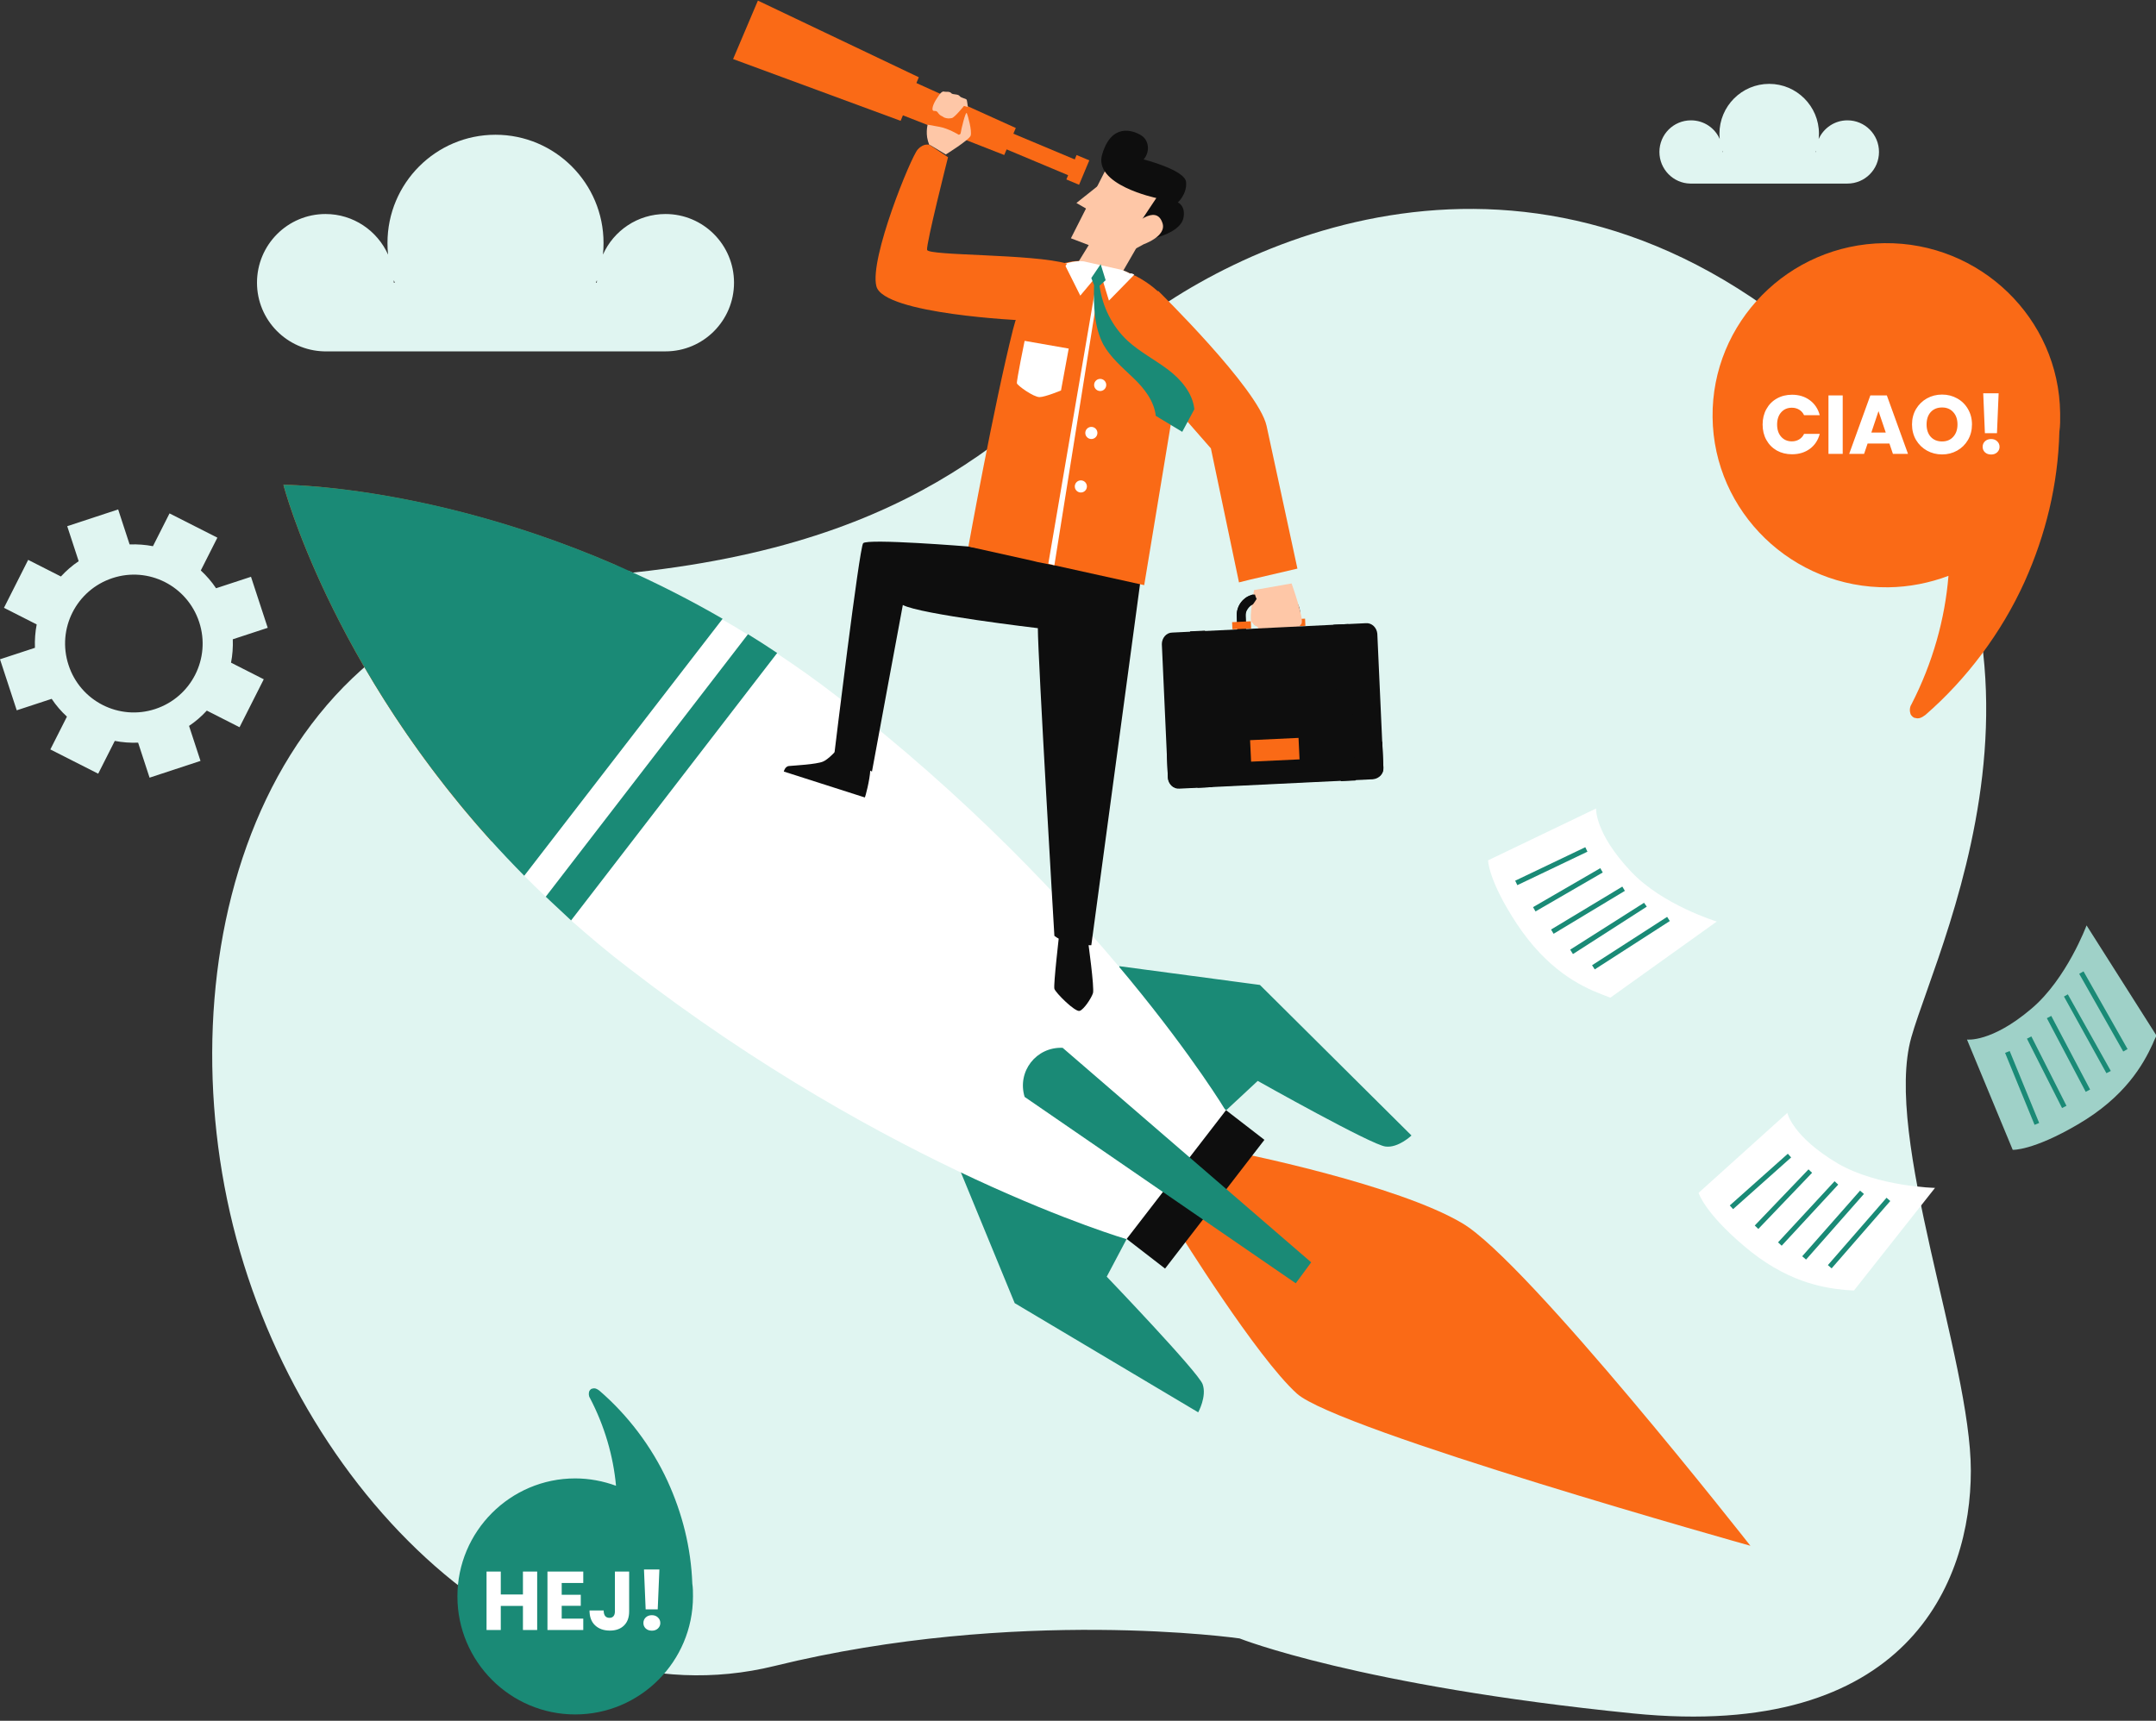 <svg width="466" height="372" viewBox="0 0 466 372" fill="none" xmlns="http://www.w3.org/2000/svg">
<rect x="0" y="0" width="466" height="372" fill="#333333" stroke="none"/>
<g clip-path="url(#clip0_255_3372)">
<path d="M267.917 354.202C267.917 354.202 219.796 347.288 167.386 360.163C114.977 373.038 63.401 322.372 49.703 262.168C36.005 201.964 58.279 129.719 127.841 124.592C197.402 119.466 218.962 92.762 242.069 72.972C265.177 53.182 330.57 20.517 393.223 75.595C455.876 130.672 419.189 202.798 413.114 224.257C407.04 245.716 425.979 293.879 425.979 317.961C425.979 342.042 412.281 376.377 352.963 370.416C293.645 364.455 267.917 354.202 267.917 354.202Z" fill="#E0F5F1"/>
<path d="M371.067 199.221C371.067 199.221 359.275 195.645 352.486 188.373C344.624 180.028 344.982 174.782 344.982 174.782L321.636 185.989C321.636 185.989 321.636 190.28 327.83 199.698C334.381 209.593 341.528 213.17 346.173 214.958C347.364 215.435 348.079 215.673 348.079 215.673L371.067 199.221Z" fill="white"/>
<path d="M344.506 209.117L360.705 198.745L344.506 209.117Z" fill="#1A8A76"/>
<path d="M360.335 198.213L360.915 199.115L344.691 209.569L344.111 208.667L360.335 198.213Z" fill="#1A8A76"/>
<path d="M339.741 205.778L355.702 195.645L339.741 205.778Z" fill="#1A8A76"/>
<path d="M339.979 206.255L355.94 196.002L355.345 195.168L339.384 205.301L339.979 206.255Z" fill="#1A8A76"/>
<path d="M335.453 201.486L350.938 192.188L335.453 201.486Z" fill="#1A8A76"/>
<path d="M350.653 191.667L351.206 192.586L335.798 201.869L335.245 200.95L350.653 191.667Z" fill="#1A8A76"/>
<path d="M331.523 196.599L346.055 188.135L331.523 196.599Z" fill="#1A8A76"/>
<path d="M345.886 187.687L346.423 188.615L331.889 197.038L331.351 196.11L345.886 187.687Z" fill="#1A8A76"/>
<path d="M327.711 190.877L342.838 183.604L327.711 190.877Z" fill="#1A8A76"/>
<path d="M342.652 183.152L343.113 184.12L327.956 191.36L327.494 190.392L342.652 183.152Z" fill="#1A8A76"/>
<path d="M418.236 256.803C418.236 256.803 405.968 256.565 397.273 251.558C387.386 245.716 386.314 240.59 386.314 240.59L367.137 257.876C367.137 257.876 368.328 262.049 376.904 269.321C385.957 277.07 393.818 278.381 398.702 278.858C400.012 278.977 400.727 278.977 400.727 278.977L418.236 256.803Z" fill="white"/>
<path d="M395.485 273.851L408.111 259.307L395.485 273.851Z" fill="#1A8A76"/>
<path d="M407.758 258.937L408.566 259.642L395.889 274.202L395.081 273.497L407.758 258.937Z" fill="#1A8A76"/>
<path d="M390.007 271.944L402.514 257.757L390.007 271.944Z" fill="#1A8A76"/>
<path d="M390.364 272.301L402.871 258.115L402.037 257.399L389.531 271.586L390.364 272.301Z" fill="#1A8A76"/>
<path d="M384.646 268.963L396.915 255.73L384.646 268.963Z" fill="#1A8A76"/>
<path d="M396.529 255.366L397.315 256.095L385.096 269.304L384.309 268.575L396.529 255.366Z" fill="#1A8A76"/>
<path d="M379.644 265.387L391.317 253.227L379.644 265.387Z" fill="#1A8A76"/>
<path d="M390.892 252.799L391.666 253.541L380.047 265.679L379.273 264.937L390.892 252.799Z" fill="#1A8A76"/>
<path d="M374.284 260.976L386.791 249.77L374.284 260.976Z" fill="#1A8A76"/>
<path d="M386.425 249.419L387.138 250.221L374.592 261.397L373.879 260.596L386.425 249.419Z" fill="#1A8A76"/>
<path d="M450.992 200.056C450.992 200.056 446.704 211.62 439.081 218.057C430.386 225.449 425.145 224.733 425.145 224.733L435.031 248.577C435.031 248.577 439.319 248.815 449.086 243.093C459.33 237.132 463.26 230.098 465.285 225.687C465.762 224.495 466.119 223.899 466.119 223.899L450.992 200.056Z" fill="#9FD1C8"/>
<path d="M459.33 227.117L449.801 210.427L459.33 227.117Z" fill="#1A8A76"/>
<path d="M450.335 209.995L459.854 226.793L458.921 227.322L449.402 210.524L450.335 209.995Z" fill="#1A8A76"/>
<path d="M455.756 231.767L446.465 215.196L455.756 231.767Z" fill="#1A8A76"/>
<path d="M456.232 231.529L446.942 214.958L446.108 215.435L455.28 232.006L456.232 231.529Z" fill="#1A8A76"/>
<path d="M451.23 235.702L442.774 219.727L451.23 235.702Z" fill="#1A8A76"/>
<path d="M443.36 219.62L451.758 235.539L450.81 236.04L442.412 220.121L443.36 219.62Z" fill="#1A8A76"/>
<path d="M446.228 239.397L438.604 224.257L446.228 239.397Z" fill="#1A8A76"/>
<path d="M439.062 224.06L446.649 239.056L445.693 239.54L438.105 224.545L439.062 224.06Z" fill="#1A8A76"/>
<path d="M440.272 242.974L433.84 227.356L440.272 242.974Z" fill="#1A8A76"/>
<path d="M434.373 227.213L440.747 242.765L439.755 243.172L433.382 227.62L434.373 227.213Z" fill="#1A8A76"/>
<path d="M268.155 249.292C268.155 249.292 301.983 256.087 316.038 264.432C330.094 272.658 378.334 334.174 378.334 334.174C378.334 334.174 289 309.138 280.305 301.27C271.61 293.402 254.815 266.34 254.815 266.34L268.155 249.292Z" fill="#FA6A16"/>
<path d="M241.95 208.878L272.323 212.931L305.079 245.477C305.079 245.477 302.22 248.219 299.481 247.862C296.622 247.623 271.847 233.675 271.847 233.675L265.057 239.993C264.938 239.993 236.59 223.78 241.95 208.878Z" fill="#1A8A76"/>
<path d="M207.645 253.346L219.318 281.719L258.982 305.324C258.982 305.324 260.888 301.866 259.935 299.244C258.982 296.621 239.21 275.997 239.21 275.997L243.498 267.89C243.498 267.89 220.628 244.524 207.645 253.346Z" fill="#1A8A76"/>
<path d="M135.821 123.4L108.425 184.201C109.974 185.87 111.641 187.658 113.309 189.327C114.857 190.877 116.287 192.307 117.954 193.857C119.741 195.526 121.527 197.195 123.433 198.983C127.364 202.441 131.414 205.898 135.821 209.236C192.399 252.988 243.498 267.89 243.498 267.89L264.938 240.113C264.938 240.113 237.543 194.334 180.964 150.582C176.676 147.244 172.269 144.144 167.981 141.283C165.837 139.852 163.812 138.541 161.668 137.229C159.762 136.037 157.976 134.964 156.07 133.891C149.161 129.838 142.372 126.381 135.821 123.4Z" fill="white"/>
<path d="M61.258 104.803C61.377 105.399 71.501 143.429 106.282 181.935L133.201 122.208C93.06 104.803 61.258 104.803 61.258 104.803Z" fill="#FA6A16"/>
<path d="M61.257 104.803C61.257 104.803 72.454 148.078 113.309 189.327L156.189 133.772C105.924 104.684 61.257 104.803 61.257 104.803Z" fill="#1A8A76"/>
<path d="M161.669 137.11L117.954 193.857C119.741 195.526 121.528 197.195 123.434 198.983L167.981 141.164C165.837 139.733 163.813 138.422 161.669 137.11Z" fill="#1A8A76"/>
<path d="M264.997 240.003L273.293 246.414L251.82 274.25L243.524 267.839L264.997 240.003Z" fill="#0E0E0E"/>
<path d="M283.401 272.897L281.734 275.162L280.066 277.428L221.463 237.133C219.796 231.649 223.964 226.284 229.682 226.522L283.401 272.897Z" fill="#1A8A76"/>
<path d="M235.161 203.394C235.161 203.394 236.59 213.646 236.233 214.719C235.875 215.792 234.327 218.176 233.374 218.534C232.421 218.892 228.133 214.6 227.895 213.765C227.657 212.931 228.967 201.725 228.967 201.725L235.161 203.394Z" fill="#0E0E0E"/>
<path d="M188.111 166.438L181.203 161.788C180.726 162.265 179.059 164.172 177.868 164.649C176.438 165.245 171.793 165.484 170.483 165.603C169.649 165.722 169.411 166.795 169.411 166.795L186.92 172.398C187.039 172.279 187.992 168.703 188.111 166.438Z" fill="#0E0E0E"/>
<path d="M246.715 123.996L235.876 204.348C235.876 204.348 230.635 204.467 227.895 202.321C227.895 202.321 224.322 141.998 224.322 135.799C224.322 135.799 198.951 132.818 195.139 130.792C195.139 130.792 188.707 165.364 188.469 166.795C188.469 166.795 182.752 163.815 180.369 162.742C180.369 162.742 185.729 118.393 186.563 117.44C187.397 116.367 209.433 118.155 209.433 118.155L246.715 123.996Z" fill="#0E0E0E"/>
<path d="M271.609 128.407L276.254 128.168C278.755 128.049 280.899 129.957 281.019 132.46L281.138 135.321L279.232 135.441L279.113 132.579C278.994 131.149 277.803 129.957 276.373 130.076L271.728 130.314C270.298 130.433 269.107 131.626 269.226 133.056L269.346 135.917L267.44 136.037L267.321 133.175C267.202 130.672 269.107 128.526 271.609 128.407Z" fill="#0E0E0E"/>
<path d="M282.077 133.745L282.15 135.293L278.105 135.484L278.032 133.936L282.077 133.745Z" fill="#FA6A16"/>
<path d="M270.468 134.357C270.587 134.595 270.825 134.714 270.944 134.953C271.301 135.31 271.778 135.43 271.778 135.43C271.778 135.43 272.969 138.529 273.445 139.006C274.041 139.364 276.781 138.172 277.376 137.933C277.972 137.576 280.592 135.907 281.307 134.834C281.902 133.761 279.163 126.131 279.163 126.131L271.063 127.561C271.063 127.442 269.991 133.522 270.468 134.357Z" fill="#FEC7A7"/>
<path d="M270.944 134.953C271.301 135.31 271.778 135.43 271.778 135.43C271.778 135.43 272.135 133.999 272.254 133.88C272.373 133.761 272.969 132.807 272.969 132.807C272.969 132.807 272.373 131.019 272.254 131.019C272.135 131.019 271.778 131.972 271.778 131.972L271.897 133.284C271.778 133.284 271.182 134.237 270.944 134.953Z" fill="#FEC7A7"/>
<path d="M251.122 139.256L252.432 168.226C252.551 169.537 253.623 170.61 254.933 170.491L296.741 168.464C298.052 168.345 299.124 167.272 299.005 165.96L297.694 136.991C297.575 135.68 296.503 134.607 295.193 134.726L253.385 136.753C252.074 136.753 251.122 137.945 251.122 139.256Z" fill="#0E0E0E"/>
<path d="M252.194 162.623L252.432 168.106C252.551 169.418 253.623 170.491 254.933 170.372L296.741 168.345C298.052 168.226 299.124 167.153 299.005 165.841L298.766 160.357L252.194 162.623Z" fill="#0E0E0E"/>
<path d="M270.195 160.013L280.665 159.519L280.884 164.163L270.413 164.657L270.195 160.013Z" fill="#FA6A16"/>
<path d="M288.203 135.06L291.415 134.908L293.009 168.728L289.796 168.88L288.203 135.06Z" fill="#0E0E0E"/>
<path d="M257.233 136.488L260.445 136.337L262.038 170.157L258.825 170.308L257.233 136.488Z" fill="#0E0E0E"/>
<path d="M268.988 129.48C269.345 129.122 269.822 128.884 270.298 128.765C270.655 128.646 270.894 128.526 271.251 128.526C271.37 129.003 271.608 129.48 271.608 129.48C271.608 129.48 271.013 130.434 270.894 130.553L270.775 130.672C270.298 130.911 269.941 131.268 269.703 131.626C269.345 132.103 269.226 132.58 269.226 133.176L269.345 136.037L267.439 136.156L267.32 133.295C267.201 131.745 267.916 130.315 268.988 129.48Z" fill="#0E0E0E"/>
<path d="M270.353 134.312L270.426 135.86L266.38 136.051L266.308 134.503L270.353 134.312Z" fill="#FA6A16"/>
<path d="M280.424 122.924L270.18 125.308L267.798 125.904L261.723 96.935L246.596 79.648L247.192 76.787L250.288 62.839C250.288 62.839 271.967 84.059 273.754 92.047L280.424 122.924Z" fill="#FA6A16"/>
<path d="M209.313 118.155L223.249 121.254L224.202 121.493L226.584 121.97L227.895 122.208L247.31 126.5L255.529 76.787C255.529 76.787 257.554 65.938 245.404 59.62C245.285 59.62 245.166 59.501 245.047 59.501C244.69 59.381 244.451 59.143 244.094 59.024C243.498 58.785 242.784 58.428 242.188 58.189L237.9 57.235L234.208 56.401C234.208 56.401 232.897 56.282 231.111 56.639C230.753 56.759 230.396 56.759 230.039 56.878C229.681 56.997 229.324 57.116 228.967 57.235C225.512 58.785 221.224 62.362 218.961 71.184C214.792 87.755 209.313 118.155 209.313 118.155Z" fill="#FA6A16"/>
<path d="M237.683 84.528C236.962 84.467 236.427 83.833 236.488 83.111C236.549 82.39 237.183 81.854 237.904 81.915C238.625 81.976 239.16 82.61 239.099 83.332C239.038 84.054 238.404 84.589 237.683 84.528Z" fill="white"/>
<path d="M235.776 94.904C235.055 94.843 234.52 94.209 234.581 93.487C234.642 92.766 235.276 92.23 235.997 92.291C236.718 92.352 237.253 92.986 237.192 93.708C237.131 94.43 236.497 94.965 235.776 94.904Z" fill="white"/>
<path d="M233.505 106.468C232.784 106.407 232.249 105.772 232.31 105.051C232.372 104.329 233.006 103.793 233.727 103.854C234.448 103.915 234.983 104.55 234.921 105.271C234.86 105.993 234.226 106.529 233.505 106.468Z" fill="white"/>
<path d="M230.992 75.356L221.463 73.688C221.463 73.688 219.677 82.39 219.796 82.867C219.915 83.344 223.369 85.847 224.679 85.847C225.87 85.847 229.325 84.417 229.325 84.417L230.992 75.356Z" fill="white"/>
<path d="M246 52.944L241.593 60.574L232.779 57.116L235.637 52.467L246 52.944Z" fill="#FEC7A7"/>
<path d="M239.806 35.062L231.468 51.513L242.069 55.567L246.953 52.944L252.789 42.453L239.806 35.062Z" fill="#FEC7A7"/>
<path d="M249.811 51.393C249.811 51.393 251.598 48.294 249.811 47.34C248.025 46.386 246.357 48.175 246.357 48.175L249.93 42.81C249.93 42.81 236.113 39.949 238.257 33.273C240.282 26.596 244.808 28.146 246.595 29.219C248.382 30.292 248.62 32.796 247.191 34.465C247.191 34.465 256.124 36.73 256.362 39.352C256.601 41.975 254.576 43.764 254.576 43.764C254.576 43.764 256.362 44.479 255.767 47.221C255.171 49.724 251.241 51.036 249.811 51.393Z" fill="#0E0E0E"/>
<path d="M244.69 49.009C244.69 49.009 249.812 43.883 251.241 48.175C252.313 51.155 246.834 52.943 246.834 52.943L244.69 49.009Z" fill="#FEC7A7"/>
<path d="M232.659 43.883L235.756 45.672L237.9 39.711L232.659 43.883Z" fill="#FEC7A7"/>
<path d="M226.585 121.851L227.895 122.208L238.02 58.785L237.424 58.428L226.585 121.851Z" fill="white"/>
<path d="M245.166 59.381L239.687 64.984L237.781 58.785L233.493 63.911L230.039 56.996L231.111 56.758C233.017 56.281 234.327 56.52 234.327 56.52L238.019 57.354L242.307 58.308C243.022 58.546 243.618 58.785 244.213 59.142C244.451 59.023 244.809 59.142 245.166 59.381Z" fill="white"/>
<path d="M237.9 57.116L238.972 60.574L237.662 61.766C238.258 66.296 240.402 70.588 243.737 73.687C246.357 76.072 249.573 77.741 252.432 79.886C255.291 82.032 257.792 85.013 258.149 88.47L255.529 93.358L249.812 89.901C249.454 86.682 247.31 83.94 244.928 81.675C242.546 79.41 240.044 77.264 238.496 74.522C236.471 70.707 236.352 66.057 236.471 61.646L235.875 60.097L237.9 57.116Z" fill="#1A8A76"/>
<path d="M221.225 69.276C221.225 69.276 190.97 67.965 189.422 61.885C187.874 55.924 196.926 33.869 198.355 32.319C199.785 30.77 200.976 31.366 200.976 31.366L204.907 33.988C204.907 33.988 200.142 52.825 200.38 54.017C200.619 55.328 223.25 54.851 230.635 56.997C230.635 56.997 222.297 69.038 221.225 69.276Z" fill="#FA6A16"/>
<path d="M192.338 17.703L233.645 35.032L232.217 38.441L190.911 21.111L192.338 17.703Z" fill="#FA6A16"/>
<path d="M175.366 17.179L217.055 33.511L219.557 27.67L178.701 9.191L175.366 17.179Z" fill="#FA6A16"/>
<path d="M158.452 12.768L194.662 26.12L198.593 16.702L163.812 0.131L158.452 12.768Z" fill="#FA6A16"/>
<path d="M232.694 33.516L235.44 34.668L233.231 39.946L230.484 38.794L232.694 33.516Z" fill="#FA6A16"/>
<path d="M208.361 22.901C208.361 22.901 206.336 25.404 205.74 25.523C205.145 25.643 204.668 25.643 204.073 25.404C203.596 25.047 203.239 25.047 202.881 24.57C202.524 24.093 202.524 23.974 201.809 23.974C201.214 23.854 201.69 22.424 202.524 21.232C203.239 20.039 203.715 19.682 204.073 19.801C204.43 19.92 205.264 19.682 205.621 20.159C205.978 20.516 207.05 20.278 207.408 20.755C207.765 21.232 208.718 21.232 208.956 21.589C209.075 22.066 209.194 23.139 209.194 23.139L208.361 22.901Z" fill="#FEC7A7"/>
<path d="M204.43 33.392C204.43 33.392 209.433 30.293 209.79 29.339C210.147 28.385 209.194 24.928 208.956 24.451C208.718 23.974 207.765 27.908 207.646 28.743C207.527 29.577 205.978 28.862 204.311 28.385C202.048 27.67 200.976 27.312 200.618 27.551C200.261 27.789 200.856 31.246 200.856 31.246L204.43 33.392Z" fill="#FEC7A7"/>
<path d="M200.856 31.246C200.856 31.246 202.285 31.723 204.072 31.365C205.978 31.007 207.169 29.1 207.169 29.1C207.169 29.1 205.025 27.789 203.119 27.431C201.213 27.073 200.499 26.954 200.499 26.954C200.499 26.954 199.903 29.219 200.856 31.246Z" fill="#FEC7A7"/>
<mask id="mask0_255_3372" style="mask-type:alpha" maskUnits="userSpaceOnUse" x="170" y="3" width="27" height="13">
<path d="M196.926 15.867C196.926 15.867 189.66 13.841 183.228 12.291C176.796 10.622 170.245 3.111 170.245 3.111L196.926 15.867Z" fill="url(#paint0_linear_255_3372)"/>
</mask>
<g mask="url(#mask0_255_3372)">
</g>
<path d="M445.283 89.329C445.046 68.828 427.992 52.327 407.29 52.567C386.588 52.808 369.921 69.701 370.158 90.202C370.395 110.704 387.449 127.205 408.151 126.964C412.633 126.912 417.105 126.014 421.143 124.488C420.397 133.797 417.733 143.34 413.14 152.272C412.721 152.911 412.73 153.756 412.951 154.388C413.169 154.808 413.601 155.226 414.028 155.221C414.671 155.425 415.309 155.206 416.155 154.562C425.031 146.849 432.599 136.826 437.594 125.776C442.172 115.577 444.821 104.765 445.116 93.347C445.315 92.077 445.298 90.597 445.283 89.329Z" fill="#FA6A16"/>
<path d="M380.974 91.779C380.974 90.531 381.244 89.421 381.784 88.449C382.324 87.465 383.074 86.703 384.034 86.163C385.006 85.611 386.104 85.335 387.328 85.335C388.828 85.335 390.112 85.731 391.18 86.523C392.248 87.315 392.962 88.395 393.322 89.763H389.938C389.686 89.235 389.326 88.833 388.858 88.557C388.402 88.281 387.88 88.143 387.292 88.143C386.344 88.143 385.576 88.473 384.988 89.133C384.4 89.793 384.106 90.675 384.106 91.779C384.106 92.883 384.4 93.765 384.988 94.425C385.576 95.085 386.344 95.415 387.292 95.415C387.88 95.415 388.402 95.277 388.858 95.001C389.326 94.725 389.686 94.323 389.938 93.795H393.322C392.962 95.163 392.248 96.243 391.18 97.035C390.112 97.815 388.828 98.205 387.328 98.205C386.104 98.205 385.006 97.935 384.034 97.395C383.074 96.843 382.324 96.081 381.784 95.109C381.244 94.137 380.974 93.027 380.974 91.779ZM398.285 85.479V98.115H395.207V85.479H398.285ZM408.381 95.883H403.665L402.909 98.115H399.687L404.259 85.479H407.823L412.395 98.115H409.137L408.381 95.883ZM407.589 93.507L406.023 88.881L404.475 93.507H407.589ZM419.763 98.241C418.575 98.241 417.483 97.965 416.487 97.413C415.503 96.861 414.717 96.093 414.129 95.109C413.553 94.113 413.265 92.997 413.265 91.761C413.265 90.525 413.553 89.415 414.129 88.431C414.717 87.447 415.503 86.679 416.487 86.127C417.483 85.575 418.575 85.299 419.763 85.299C420.951 85.299 422.037 85.575 423.021 86.127C424.017 86.679 424.797 87.447 425.361 88.431C425.937 89.415 426.225 90.525 426.225 91.761C426.225 92.997 425.937 94.113 425.361 95.109C424.785 96.093 424.005 96.861 423.021 97.413C422.037 97.965 420.951 98.241 419.763 98.241ZM419.763 95.433C420.771 95.433 421.575 95.097 422.175 94.425C422.787 93.753 423.093 92.865 423.093 91.761C423.093 90.645 422.787 89.757 422.175 89.097C421.575 88.425 420.771 88.089 419.763 88.089C418.743 88.089 417.927 88.419 417.315 89.079C416.715 89.739 416.415 90.633 416.415 91.761C416.415 92.877 416.715 93.771 417.315 94.443C417.927 95.103 418.743 95.433 419.763 95.433ZM431.987 85.029L431.627 93.651H429.017L428.657 85.029H431.987ZM430.367 98.259C429.827 98.259 429.383 98.103 429.035 97.791C428.699 97.467 428.531 97.071 428.531 96.603C428.531 96.123 428.699 95.721 429.035 95.397C429.383 95.073 429.827 94.911 430.367 94.911C430.895 94.911 431.327 95.073 431.663 95.397C432.011 95.721 432.185 96.123 432.185 96.603C432.185 97.071 432.011 97.467 431.663 97.791C431.327 98.103 430.895 98.259 430.367 98.259Z" fill="white"/>
<path d="M149.782 345.122C149.782 359.183 138.355 370.635 124.324 370.635C110.293 370.635 98.865 359.183 98.865 345.122C98.865 331.061 110.293 319.61 124.324 319.61C127.361 319.61 130.399 320.19 133.147 321.204C132.569 314.826 130.688 308.303 127.506 302.215C127.217 301.78 127.217 301.2 127.361 300.765C127.506 300.475 127.795 300.185 128.085 300.185C128.519 300.04 128.953 300.185 129.531 300.62C135.606 305.839 140.814 312.652 144.285 320.19C147.468 327.148 149.348 334.54 149.638 342.368C149.782 343.238 149.782 344.252 149.782 345.122Z" fill="#1A8A76"/>
<path d="M116.106 339.747V352.383H113.028V347.181H108.24V352.383H105.162V339.747H108.24V344.697H113.028V339.747H116.106ZM121.406 342.213V344.769H125.528V347.145H121.406V349.917H126.068V352.383H118.328V339.747H126.068V342.213H121.406ZM135.986 339.747V348.351C135.986 349.683 135.608 350.709 134.852 351.429C134.108 352.149 133.1 352.509 131.828 352.509C130.496 352.509 129.428 352.131 128.624 351.375C127.82 350.619 127.418 349.545 127.418 348.153H130.478C130.478 348.681 130.586 349.083 130.802 349.359C131.018 349.623 131.33 349.755 131.738 349.755C132.11 349.755 132.398 349.635 132.602 349.395C132.806 349.155 132.908 348.807 132.908 348.351V339.747H135.986ZM142.522 339.297L142.162 347.919H139.552L139.192 339.297H142.522ZM140.902 352.527C140.362 352.527 139.918 352.371 139.57 352.059C139.234 351.735 139.066 351.339 139.066 350.871C139.066 350.391 139.234 349.989 139.57 349.665C139.918 349.341 140.362 349.179 140.902 349.179C141.43 349.179 141.862 349.341 142.198 349.665C142.546 349.989 142.72 350.391 142.72 350.871C142.72 351.339 142.546 351.735 142.198 352.059C141.862 352.371 141.43 352.527 140.902 352.527Z" fill="white"/>
<path d="M55.547 61.114C55.547 52.911 62.177 46.267 70.362 46.267C76.39 46.267 81.561 49.891 83.877 55.041C83.782 54.215 83.75 53.388 83.75 52.53C83.75 39.59 94.219 29.131 107.099 29.131C119.98 29.131 130.449 39.622 130.449 52.53C130.449 53.388 130.417 54.215 130.322 55.041C132.638 49.859 137.809 46.267 143.837 46.267C152.022 46.267 158.652 52.911 158.652 61.114C158.652 69.316 152.022 75.961 143.837 75.961C143.742 75.961 143.646 75.961 143.551 75.961H70.076C62.018 75.77 55.547 69.189 55.547 61.114ZM129.021 60.573C128.958 60.764 128.894 60.923 128.799 61.114H128.99C129.021 60.923 129.021 60.732 129.021 60.573ZM85.336 61.114C85.273 60.923 85.178 60.764 85.114 60.573C85.114 60.764 85.114 60.923 85.114 61.114H85.336Z" fill="#E0F5F1"/>
<path d="M358.667 32.851C358.667 29.067 361.712 26.015 365.487 26.015C368.279 26.015 370.659 27.669 371.705 30.053C371.674 29.671 371.642 29.29 371.642 28.908C371.642 22.963 376.464 18.131 382.397 18.131C388.329 18.131 393.152 22.963 393.152 28.908C393.152 29.29 393.12 29.671 393.088 30.053C394.167 27.669 396.546 26.015 399.306 26.015C403.081 26.015 406.127 29.067 406.127 32.851C406.127 36.634 403.081 39.686 399.306 39.686C399.274 39.686 399.211 39.686 399.179 39.686H365.329C361.649 39.622 358.667 36.57 358.667 32.851ZM392.517 32.596C392.485 32.692 392.454 32.755 392.422 32.851H392.517C392.517 32.755 392.517 32.692 392.517 32.596ZM372.403 32.851C372.372 32.755 372.34 32.692 372.308 32.596C372.308 32.692 372.308 32.755 372.308 32.851H372.403Z" fill="#E0F5F1"/>
</g>
<path d="M3.617 153.559L4.95911e-05 142.527L7.551 140.047C7.487 138.331 7.614 136.614 7.931 134.992L0.857 131.4L6.091 121.036L13.166 124.628C14.308 123.388 15.577 122.275 17.005 121.322L14.53 113.755L25.539 110.131L28.013 117.697C29.726 117.634 31.439 117.761 33.057 118.079L36.642 110.989L46.985 116.235L43.4 123.325C44.637 124.469 45.747 125.741 46.699 127.171L54.25 124.692L57.866 135.724L50.316 138.203C50.379 139.92 50.252 141.637 49.935 143.258L57.01 146.851L51.775 157.215L44.7 153.623C43.558 154.862 42.289 155.975 40.862 156.929L43.336 164.496L32.328 168.12L29.853 160.553C28.14 160.617 26.427 160.49 24.809 160.172L21.224 167.261L10.882 162.016L14.467 154.926C13.229 153.782 12.119 152.51 11.167 151.079L3.617 153.559ZM33.565 153.273C41.369 150.698 45.62 142.305 43.051 134.484C40.481 126.663 32.106 122.403 24.301 124.978C16.497 127.553 12.246 135.946 14.816 143.767C17.354 151.588 25.761 155.848 33.565 153.273Z" fill="#E0F5F1"/>
<path d="M34.832 157.194C39.654 155.604 43.556 152.234 45.841 147.72C48.125 143.173 48.506 138.023 46.951 133.191C45.365 128.358 42.002 124.448 37.497 122.159C32.96 119.87 27.821 119.488 22.999 121.046C18.177 122.636 14.274 126.006 11.99 130.52C9.706 135.066 9.325 140.217 10.88 145.049C12.466 149.882 15.829 153.792 20.334 156.081C24.87 158.402 30.042 158.783 34.832 157.194ZM23.284 121.873C27.884 120.347 32.802 120.728 37.116 122.922C41.431 125.115 44.667 128.867 46.158 133.477C47.681 138.087 47.3 143.014 45.111 147.338C42.922 151.662 39.178 154.905 34.578 156.399C29.978 157.893 25.061 157.543 20.746 155.35C16.432 153.156 13.196 149.405 11.705 144.795C10.214 140.185 10.563 135.257 12.752 130.933C14.941 126.61 18.684 123.367 23.284 121.873Z" fill="#E0F5F1"/>
<defs>
<linearGradient id="paint0_linear_255_3372" x1="197.572" y1="13.84" x2="169.472" y2="5.652" gradientUnits="userSpaceOnUse">
<stop offset="0.062" stop-color="white"/>
<stop offset="0.425" stop-color="#A3A3A3"/>
<stop offset="1"/>
</linearGradient>
<clipPath id="clip0_255_3372">
<rect width="420.108" height="371" fill="white" transform="matrix(-1 0 0 1 466 0.131)"/>
</clipPath>
</defs>
</svg>
